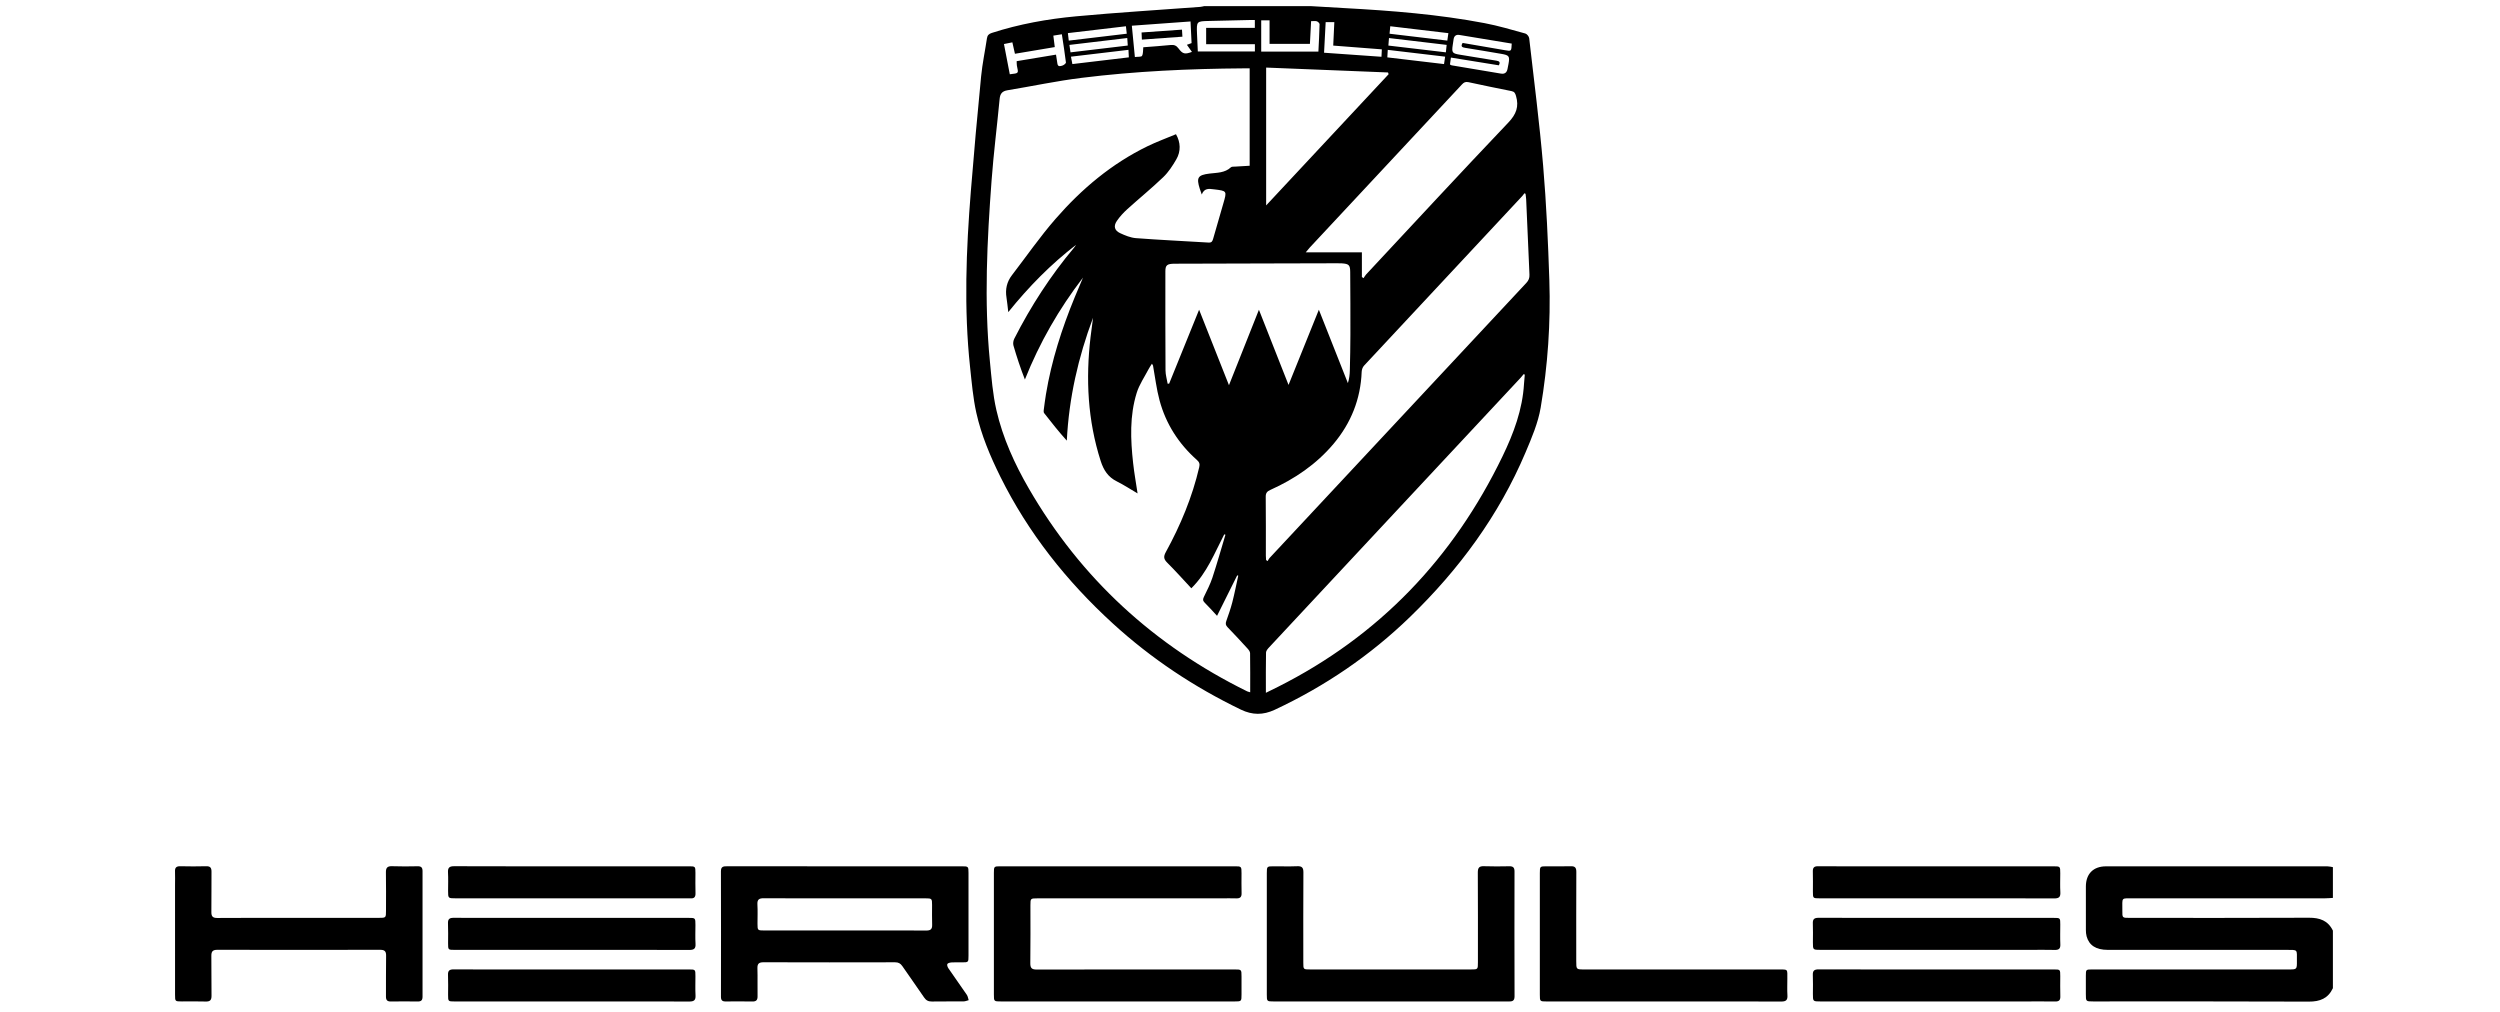 <svg width="200" height="81" viewBox="0 0 200 81" fill="none" xmlns="http://www.w3.org/2000/svg">
<path fill-rule="evenodd" clip-rule="evenodd" d="M110.987 4.59C112.517 4.771 114.012 4.947 115.522 5.126C115.555 4.907 115.58 4.744 115.611 4.532C114.062 4.348 112.557 4.171 111.021 3.989C111.007 4.236 110.997 4.4 110.987 4.59ZM90.277 3.987C88.719 4.172 87.217 4.351 85.676 4.534C85.72 4.765 85.753 4.937 85.79 5.126C87.312 4.945 88.791 4.769 90.307 4.588C90.298 4.404 90.291 4.24 90.277 3.987ZM111.07 3.645C112.629 3.828 114.138 4.007 115.669 4.187C115.692 3.966 115.71 3.801 115.732 3.591C114.182 3.407 112.671 3.227 111.118 3.043C111.101 3.271 111.087 3.436 111.07 3.645ZM90.181 3.042C88.611 3.229 87.099 3.409 85.552 3.593C85.587 3.824 85.612 3.997 85.641 4.188C87.188 4.004 88.689 3.826 90.222 3.643C90.21 3.455 90.198 3.29 90.181 3.042ZM85.501 3.249C87.067 3.062 88.59 2.882 90.141 2.697C90.118 2.495 90.1 2.331 90.074 2.101C88.518 2.284 86.994 2.465 85.431 2.649C85.458 2.873 85.478 3.047 85.501 3.249ZM111.222 2.1C111.2 2.335 111.182 2.508 111.164 2.698C112.719 2.884 114.232 3.063 115.785 3.248C115.813 3.053 115.838 2.879 115.871 2.652C114.311 2.467 112.787 2.286 111.222 2.1ZM105.925 4.218C107.485 4.328 108.99 4.434 110.518 4.542C110.529 4.317 110.537 4.152 110.547 3.948C109.227 3.847 107.945 3.747 106.658 3.647C106.688 2.996 106.717 2.396 106.746 1.772H106.053C106.011 2.573 105.969 3.371 105.925 4.218ZM81.195 4.302C81.121 3.972 81.058 3.694 80.989 3.387C80.75 3.435 80.55 3.476 80.317 3.523C80.478 4.358 80.631 5.152 80.783 5.942C81.555 5.857 81.47 5.865 81.352 5.256C81.332 5.146 81.34 5.031 81.334 4.893C82.401 4.716 83.433 4.545 84.481 4.371C84.526 4.653 84.561 4.873 84.593 5.094C84.636 5.376 84.852 5.287 84.992 5.246C85.105 5.212 85.283 5.072 85.274 4.997C85.186 4.255 85.066 3.517 84.948 2.741C84.697 2.781 84.487 2.815 84.267 2.85C84.308 3.183 84.344 3.465 84.382 3.767C83.298 3.949 82.263 4.123 81.195 4.302ZM100.897 4.127H105.472C105.507 3.412 105.549 2.676 105.566 1.937C105.567 1.858 105.438 1.732 105.346 1.704C105.217 1.663 105.067 1.693 104.888 1.693C104.855 2.333 104.823 2.945 104.793 3.509H101.565V1.625H100.897V4.127ZM96.492 3.537V2.232H100.387V1.602C100.218 1.602 100.077 1.599 99.934 1.602C98.864 1.627 97.793 1.652 96.723 1.677C95.723 1.7 95.722 1.7 95.761 2.705C95.779 3.2 95.806 3.694 95.825 4.117H100.392V3.537H96.492ZM94.952 3.584C95.09 3.534 95.202 3.493 95.326 3.448C95.298 2.877 95.272 2.328 95.243 1.717C93.649 1.832 92.107 1.944 90.547 2.057C90.633 2.94 90.71 3.735 90.79 4.562C91.022 4.531 91.306 4.565 91.361 4.468C91.464 4.289 91.433 4.033 91.462 3.781C92.187 3.722 92.923 3.677 93.656 3.6C93.94 3.57 94.117 3.652 94.286 3.881C94.617 4.327 94.794 4.36 95.355 4.152C95.225 3.968 95.097 3.788 94.952 3.584ZM120.938 3.487C119.527 3.253 118.137 3.021 116.745 2.795C116.497 2.755 116.336 2.868 116.291 3.122C116.264 3.278 116.245 3.436 116.221 3.592C116.125 4.214 116.18 4.278 116.817 4.38C117.782 4.533 118.744 4.702 119.709 4.853C119.95 4.892 120.047 4.972 119.906 5.225C118.635 5.02 117.367 4.815 116.073 4.606C116.042 4.833 116.019 4.999 115.997 5.157C116.062 5.192 116.094 5.221 116.131 5.227C117.445 5.448 118.76 5.668 120.075 5.888C120.383 5.94 120.552 5.798 120.604 5.499C120.627 5.369 120.657 5.24 120.68 5.111C120.792 4.497 120.733 4.415 120.102 4.308C119.139 4.146 118.177 3.978 117.212 3.827C116.957 3.787 116.841 3.717 117.01 3.434C118.14 3.628 119.271 3.819 120.401 4.017C120.912 4.107 120.911 4.114 120.938 3.487ZM101.292 5.406V16.433C104.602 12.887 107.845 9.412 111.089 5.937C111.073 5.891 111.058 5.843 111.042 5.797C107.801 5.667 104.558 5.537 101.292 5.406ZM108.951 22.162C108.996 22.192 109.041 22.222 109.086 22.253C109.152 22.156 109.205 22.048 109.283 21.963C113.071 17.903 116.841 13.827 120.668 9.804C121.302 9.138 121.53 8.528 121.28 7.674C121.214 7.452 121.152 7.333 120.922 7.288C119.77 7.058 118.619 6.824 117.472 6.573C117.242 6.523 117.11 6.59 116.959 6.752C112.903 11.104 108.843 15.452 104.784 19.801C104.69 19.902 104.607 20.012 104.461 20.185H108.951V22.162ZM95.928 24.778C96.739 26.827 97.507 28.767 98.317 30.817C99.135 28.758 99.907 26.812 100.714 24.781C101.517 26.821 102.28 28.756 103.083 30.794C103.909 28.747 104.691 26.808 105.509 24.779C106.305 26.791 107.068 28.721 107.831 30.65C107.942 30.297 107.981 29.959 107.987 29.621C108.011 28.67 108.031 27.717 108.032 26.766C108.036 25.1 108.03 23.434 108.017 21.768C108.014 21.202 107.912 21.107 107.348 21.068C107.217 21.059 107.083 21.062 106.952 21.062L102.152 21.074C99.429 21.082 96.705 21.087 93.981 21.097C93.371 21.099 93.23 21.207 93.23 21.702C93.227 24.347 93.225 26.99 93.241 29.634C93.243 29.989 93.352 30.342 93.412 30.697C93.452 30.695 93.492 30.693 93.532 30.691C94.315 28.761 95.097 26.83 95.928 24.778ZM101.271 55.425C101.637 55.244 101.931 55.102 102.222 54.955C110.335 50.872 116.263 44.652 120.202 36.506C121.089 34.671 121.803 32.765 121.922 30.692C121.937 30.451 121.962 30.211 121.983 29.97L121.891 29.931C121.808 30.03 121.732 30.135 121.643 30.229C118.098 34.029 114.552 37.828 111.007 41.627C107.849 45.011 104.691 48.393 101.537 51.78C101.425 51.899 101.285 52.059 101.282 52.202C101.26 53.246 101.271 54.29 101.271 55.425ZM101.287 44.806C101.33 44.832 101.373 44.859 101.416 44.886C101.462 44.806 101.497 44.712 101.559 44.646C108.404 37.307 115.252 29.97 122.104 22.637C122.29 22.438 122.37 22.242 122.357 21.971C122.263 19.964 122.182 17.956 122.093 15.948C122.087 15.799 122.059 15.651 122.042 15.502C122.011 15.49 121.979 15.477 121.948 15.463C121.894 15.536 121.845 15.614 121.784 15.68C117.562 20.203 113.337 24.725 109.121 29.255C109.01 29.374 108.941 29.576 108.934 29.743C108.852 31.927 108.077 33.852 106.684 35.507C105.31 37.141 103.573 38.318 101.632 39.191C101.367 39.31 101.255 39.437 101.258 39.742C101.276 41.314 101.267 42.888 101.268 44.462C101.269 44.577 101.282 44.692 101.287 44.806ZM92.241 29.242C92.212 29.193 92.184 29.145 92.156 29.096C92.064 29.242 91.963 29.383 91.884 29.537C91.557 30.164 91.141 30.766 90.935 31.432C90.364 33.271 90.442 35.166 90.651 37.054C90.737 37.838 90.878 38.617 91.006 39.473C90.418 39.129 89.899 38.787 89.347 38.512C88.645 38.164 88.29 37.612 88.054 36.876C87.013 33.627 86.85 30.317 87.245 26.957C87.306 26.446 87.376 25.935 87.443 25.423C86.257 28.587 85.516 31.84 85.345 35.251C84.699 34.535 84.112 33.794 83.531 33.048C83.49 32.996 83.487 32.897 83.496 32.824C83.552 32.392 83.607 31.959 83.678 31.529C84.121 28.857 84.944 26.297 85.97 23.798C86.189 23.266 86.417 22.737 86.641 22.206C84.721 24.707 83.166 27.408 81.992 30.362C81.639 29.457 81.341 28.557 81.077 27.647C81.029 27.482 81.063 27.251 81.144 27.093C82.467 24.492 84.043 22.055 85.922 19.818C85.985 19.744 86.035 19.66 86.091 19.582C84.076 21.132 82.31 22.925 80.662 24.97C80.606 24.51 80.576 24.157 80.52 23.81C80.412 23.148 80.544 22.55 80.954 22.017C82.113 20.508 83.2 18.937 84.447 17.507C86.527 15.117 88.931 13.094 91.806 11.696C92.548 11.335 93.328 11.052 94.079 10.737C94.448 11.382 94.48 12.101 94.108 12.743C93.813 13.253 93.481 13.768 93.06 14.172C92.136 15.06 91.139 15.869 90.188 16.73C89.878 17.011 89.586 17.327 89.35 17.672C89.064 18.087 89.155 18.439 89.608 18.651C90.01 18.838 90.448 19.019 90.882 19.052C92.817 19.198 94.757 19.288 96.695 19.406C96.944 19.422 97.001 19.284 97.056 19.087C97.321 18.147 97.596 17.209 97.868 16.271C98.162 15.262 98.162 15.273 97.12 15.147C96.723 15.1 96.347 15.027 96.141 15.56C96.072 15.363 96.023 15.232 95.981 15.099C95.699 14.203 95.824 14.002 96.766 13.886C97.363 13.812 97.983 13.841 98.473 13.384C98.544 13.318 98.699 13.337 98.817 13.328C99.207 13.302 99.597 13.282 99.973 13.26V5.468C99.784 5.468 99.627 5.467 99.471 5.468C95.144 5.499 90.824 5.696 86.529 6.228C84.541 6.474 82.573 6.896 80.594 7.222C80.171 7.292 80.009 7.499 79.97 7.918C79.765 10.088 79.489 12.253 79.327 14.427C78.97 19.242 78.719 24.063 79.19 28.887C79.318 30.201 79.418 31.531 79.712 32.812C80.224 35.038 81.168 37.115 82.311 39.088C86.472 46.275 92.333 51.642 99.771 55.307C99.835 55.337 99.908 55.349 100.016 55.382C100.016 54.312 100.023 53.283 100.007 52.254C100.005 52.131 99.9 51.991 99.808 51.89C99.282 51.313 98.752 50.741 98.209 50.181C98.056 50.025 98.029 49.893 98.1 49.692C98.276 49.195 98.452 48.695 98.584 48.185C98.765 47.48 98.904 46.764 99.061 46.052C99.033 46.046 99.004 46.037 98.975 46.031C98.446 47.094 97.916 48.158 97.364 49.267C96.991 48.866 96.696 48.527 96.374 48.213C96.207 48.049 96.227 47.922 96.321 47.732C96.562 47.233 96.821 46.736 96.993 46.212C97.367 45.077 97.691 43.926 98.035 42.781C98.003 42.768 97.972 42.757 97.94 42.746C97.167 44.234 96.561 45.827 95.307 47.062C94.645 46.353 94.03 45.662 93.376 45.012C93.093 44.729 93.07 44.524 93.263 44.171C94.442 42.019 95.382 39.77 95.939 37.371C95.997 37.117 95.949 36.97 95.753 36.797C94.292 35.501 93.272 33.912 92.764 32.029C92.518 31.119 92.411 30.172 92.241 29.242ZM104.896 0.492C105.792 0.544 106.687 0.599 107.582 0.649C111.332 0.854 115.074 1.147 118.77 1.852C119.869 2.061 120.947 2.384 122.028 2.682C122.159 2.719 122.319 2.919 122.335 3.058C122.725 6.458 123.162 9.855 123.452 13.264C123.709 16.305 123.847 19.359 123.947 22.411C124.06 25.827 123.824 29.237 123.255 32.605C123.047 33.837 122.533 35.035 122.041 36.198C119.907 41.239 116.723 45.554 112.808 49.349C109.617 52.442 105.996 54.903 101.972 56.785C101.048 57.216 100.191 57.212 99.277 56.772C95.524 54.962 92.091 52.682 89.016 49.869C85.325 46.49 82.257 42.629 80.026 38.131C79.215 36.493 78.503 34.807 78.106 33.024C77.841 31.83 77.739 30.596 77.607 29.376C77.104 24.687 77.293 19.998 77.666 15.314C77.911 12.245 78.19 9.177 78.489 6.112C78.59 5.089 78.804 4.077 78.957 3.058C78.993 2.819 79.112 2.71 79.344 2.634C81.542 1.923 83.808 1.517 86.097 1.305C89.4 0.999 92.712 0.799 96.02 0.551C96.123 0.543 96.224 0.512 96.326 0.492H104.896Z" fill="black"/>
<path fill-rule="evenodd" clip-rule="evenodd" d="M186.632 79.054C186.249 79.874 185.598 80.133 184.708 80.129C178.958 80.105 173.207 80.115 167.457 80.115C166.869 80.115 166.868 80.114 166.868 79.525C166.868 79.036 166.867 78.548 166.868 78.059C166.87 77.559 166.873 77.556 167.386 77.556H183.091C183.753 77.556 183.757 77.556 183.752 76.873C183.746 75.932 183.867 75.99 182.887 75.99C178.127 75.99 173.368 75.99 168.609 75.989C167.686 75.988 167.127 75.631 166.928 74.906C166.884 74.744 166.872 74.568 166.871 74.398C166.866 73.235 166.864 72.071 166.87 70.909C166.876 69.904 167.469 69.307 168.48 69.307C174.389 69.303 180.298 69.305 186.207 69.308C186.349 69.308 186.491 69.35 186.632 69.372V71.832C186.422 71.844 186.211 71.865 186 71.865C180.922 71.867 175.845 71.864 170.767 71.869C169.617 71.87 169.803 71.733 169.788 72.864C169.781 73.43 169.789 73.43 170.36 73.43C175.147 73.43 179.933 73.442 184.72 73.419C185.582 73.415 186.242 73.647 186.632 74.451V79.054Z" fill="black"/>
<path fill-rule="evenodd" clip-rule="evenodd" d="M67.601 71.866C65.433 71.866 63.264 71.873 61.096 71.86C60.725 71.858 60.57 71.962 60.593 72.356C60.623 72.87 60.6 73.387 60.6 73.902C60.602 74.427 60.611 74.438 61.132 74.438C64.001 74.439 66.871 74.439 69.74 74.439C71.195 74.439 72.649 74.431 74.103 74.443C74.441 74.445 74.585 74.335 74.572 73.984C74.552 73.456 74.568 72.926 74.566 72.398C74.566 71.885 74.547 71.867 74.027 71.867C71.885 71.865 69.743 71.866 67.601 71.866ZM67.581 69.305C70.701 69.305 73.82 69.304 76.941 69.305C77.467 69.305 77.48 69.316 77.48 69.833C77.481 72.04 77.481 74.248 77.48 76.456C77.48 76.988 77.477 76.988 76.951 76.988C76.674 76.989 76.395 76.976 76.119 76.995C76.001 77.003 75.822 77.045 75.786 77.124C75.746 77.211 75.812 77.378 75.88 77.476C76.365 78.185 76.867 78.883 77.35 79.592C77.431 79.711 77.447 79.873 77.494 80.015C77.358 80.049 77.224 80.111 77.089 80.112C76.243 80.12 75.396 80.107 74.55 80.121C74.27 80.125 74.091 80.036 73.93 79.799C73.361 78.956 72.763 78.133 72.189 77.292C72.04 77.073 71.875 76.982 71.604 76.983C68.1 76.991 64.597 76.993 61.093 76.981C60.712 76.98 60.581 77.094 60.594 77.479C60.618 78.218 60.591 78.96 60.605 79.699C60.611 80.007 60.497 80.125 60.189 80.12C59.475 80.107 58.761 80.111 58.047 80.117C57.779 80.12 57.675 80.016 57.676 79.74C57.682 76.396 57.685 73.051 57.674 69.706C57.672 69.302 57.892 69.302 58.181 69.302C61.314 69.306 64.447 69.305 67.581 69.305Z" fill="black"/>
<path fill-rule="evenodd" clip-rule="evenodd" d="M89.416 80.117C86.308 80.117 83.2 80.117 80.092 80.116C79.512 80.116 79.511 80.114 79.511 79.555C79.511 76.315 79.511 73.074 79.511 69.834C79.511 69.313 79.52 69.304 80.047 69.304H98.775C99.315 69.304 99.322 69.311 99.322 69.867C99.322 70.396 99.311 70.925 99.327 71.453C99.337 71.766 99.207 71.88 98.905 71.87C98.522 71.856 98.137 71.867 97.754 71.867C92.835 71.867 87.914 71.867 82.994 71.868C82.442 71.868 82.434 71.876 82.434 72.412C82.434 73.959 82.447 75.507 82.425 77.054C82.419 77.462 82.556 77.565 82.95 77.564C88.213 77.553 93.477 77.556 98.741 77.556C99.321 77.556 99.322 77.557 99.322 78.123C99.323 78.601 99.322 79.076 99.322 79.552C99.322 80.114 99.321 80.116 98.74 80.117H89.416Z" fill="black"/>
<path fill-rule="evenodd" clip-rule="evenodd" d="M111.259 80.117C108.139 80.117 105.019 80.117 101.9 80.116C101.352 80.116 101.345 80.108 101.345 79.566C101.345 76.326 101.345 73.087 101.345 69.849C101.345 69.321 101.36 69.305 101.868 69.304C102.503 69.303 103.139 69.323 103.772 69.298C104.15 69.282 104.275 69.404 104.272 69.791C104.257 72.197 104.264 74.603 104.265 77.009C104.265 77.556 104.265 77.556 104.82 77.556H117.67C118.232 77.556 118.233 77.556 118.233 76.982C118.233 74.59 118.24 72.197 118.225 69.804C118.224 69.428 118.328 69.282 118.719 69.297C119.392 69.322 120.067 69.314 120.741 69.301C121.049 69.294 121.162 69.406 121.161 69.716C121.155 73.048 121.152 76.379 121.164 79.711C121.165 80.109 120.948 80.12 120.657 80.119C117.525 80.116 114.391 80.117 111.259 80.117Z" fill="black"/>
<path fill-rule="evenodd" clip-rule="evenodd" d="M23.934 73.429H30.283C30.879 73.429 30.88 73.429 30.88 72.85C30.88 71.831 30.893 70.813 30.873 69.795C30.866 69.413 30.997 69.282 31.38 69.297C32.053 69.323 32.728 69.313 33.403 69.301C33.688 69.295 33.803 69.392 33.803 69.689C33.797 73.035 33.796 76.381 33.803 79.728C33.804 80.024 33.693 80.124 33.408 80.119C32.694 80.109 31.98 80.109 31.266 80.119C30.971 80.123 30.874 79.998 30.877 79.714C30.886 78.629 30.868 77.544 30.888 76.46C30.895 76.088 30.759 75.984 30.404 75.984C26.067 75.993 21.729 75.993 17.391 75.984C17.029 75.984 16.903 76.107 16.908 76.469C16.926 77.526 16.903 78.585 16.922 79.642C16.928 80.004 16.812 80.136 16.445 80.122C15.811 80.099 15.176 80.117 14.542 80.115C14.009 80.114 14.004 80.11 14.004 79.589C14.003 76.653 14.003 73.718 14.003 70.781C14.003 70.424 14.016 70.067 14.001 69.71C13.988 69.398 14.122 69.293 14.426 69.299C15.113 69.315 15.802 69.318 16.488 69.299C16.827 69.289 16.923 69.424 16.92 69.742C16.908 70.813 16.926 71.884 16.91 72.955C16.905 73.313 17.017 73.44 17.388 73.438C19.57 73.422 21.753 73.43 23.934 73.429Z" fill="black"/>
<path fill-rule="evenodd" clip-rule="evenodd" d="M133.102 80.117C129.983 80.117 126.863 80.117 123.743 80.117C123.19 80.117 123.187 80.112 123.187 79.569C123.186 76.33 123.187 73.091 123.187 69.852C123.188 69.308 123.192 69.305 123.745 69.304C124.38 69.303 125.015 69.319 125.649 69.299C125.994 69.287 126.108 69.406 126.106 69.754C126.094 72.134 126.1 74.513 126.1 76.893C126.1 77.556 126.101 77.556 126.743 77.556H142.25C143.076 77.556 142.984 77.507 142.987 78.313C142.989 78.749 142.966 79.187 142.994 79.621C143.019 80.003 142.884 80.124 142.501 80.123C139.461 80.111 136.42 80.117 133.379 80.117H133.102Z" fill="black"/>
<path fill-rule="evenodd" clip-rule="evenodd" d="M154.93 71.866C151.809 71.866 148.689 71.867 145.568 71.866C145.037 71.866 145.033 71.86 145.032 71.34C145.031 70.799 145.044 70.255 145.027 69.714C145.018 69.404 145.137 69.297 145.445 69.299C146.874 69.311 148.302 69.305 149.73 69.305H164.251C164.82 69.305 164.82 69.305 164.821 69.871C164.821 70.374 164.799 70.878 164.828 71.379C164.85 71.765 164.713 71.875 164.333 71.874C161.198 71.86 158.064 71.866 154.93 71.866Z" fill="black"/>
<path fill-rule="evenodd" clip-rule="evenodd" d="M45.738 69.304H55.099C55.628 69.304 55.633 69.31 55.635 69.829C55.636 70.371 55.622 70.914 55.64 71.455C55.651 71.771 55.525 71.894 55.223 71.867C55.143 71.86 55.063 71.866 54.984 71.866H36.46C35.848 71.866 35.847 71.865 35.847 71.262C35.847 70.773 35.868 70.282 35.84 69.794C35.818 69.411 35.955 69.295 36.337 69.297C39.47 69.31 42.604 69.304 45.738 69.304Z" fill="black"/>
<path fill-rule="evenodd" clip-rule="evenodd" d="M45.697 75.99C42.589 75.99 39.482 75.99 36.375 75.99C35.847 75.99 35.847 75.987 35.847 75.46C35.847 74.931 35.863 74.402 35.839 73.875C35.823 73.518 35.965 73.422 36.303 73.425C37.942 73.437 39.582 73.43 41.222 73.43H55.065C55.634 73.43 55.634 73.431 55.635 74.001C55.635 74.503 55.612 75.006 55.642 75.507C55.667 75.904 55.505 75.997 55.137 75.996C51.99 75.985 48.843 75.99 45.697 75.99Z" fill="black"/>
<path fill-rule="evenodd" clip-rule="evenodd" d="M154.93 73.43C158.05 73.43 161.17 73.43 164.29 73.431C164.82 73.431 164.822 73.433 164.822 73.959C164.822 74.488 164.803 75.017 164.827 75.544C164.844 75.903 164.702 76.004 164.365 75.994C163.718 75.977 163.07 75.989 162.422 75.989H145.643C145.032 75.989 145.032 75.989 145.032 75.383C145.032 74.88 145.05 74.378 145.027 73.876C145.011 73.522 145.151 73.424 145.49 73.424C148.637 73.434 151.783 73.43 154.93 73.43Z" fill="black"/>
<path fill-rule="evenodd" clip-rule="evenodd" d="M45.739 80.117H36.378C35.848 80.116 35.848 80.114 35.847 79.588C35.846 79.059 35.864 78.53 35.841 78.002C35.825 77.649 35.959 77.548 36.3 77.551C38.191 77.563 40.082 77.556 41.973 77.556H55.103C55.632 77.557 55.634 77.559 55.634 78.084C55.636 78.599 55.614 79.117 55.642 79.63C55.664 80.022 55.513 80.124 55.14 80.122C52.006 80.111 48.873 80.116 45.739 80.117Z" fill="black"/>
<path fill-rule="evenodd" clip-rule="evenodd" d="M154.929 77.556H164.291C164.819 77.556 164.82 77.557 164.821 78.083C164.822 78.625 164.807 79.168 164.826 79.709C164.837 80.025 164.711 80.125 164.407 80.12C163.614 80.107 162.821 80.116 162.028 80.116H145.645C145.033 80.116 145.032 80.116 145.032 79.51C145.032 79.006 145.05 78.504 145.026 78.002C145.011 77.649 145.149 77.55 145.489 77.55C148.635 77.56 151.782 77.556 154.929 77.556Z" fill="black"/>
<path fill-rule="evenodd" clip-rule="evenodd" d="M91.35 3.169C91.341 2.957 91.334 2.804 91.325 2.598C92.41 2.522 93.469 2.447 94.558 2.371C94.571 2.577 94.58 2.729 94.593 2.935C93.518 3.013 92.461 3.089 91.35 3.169Z" fill="black"/>
</svg>
